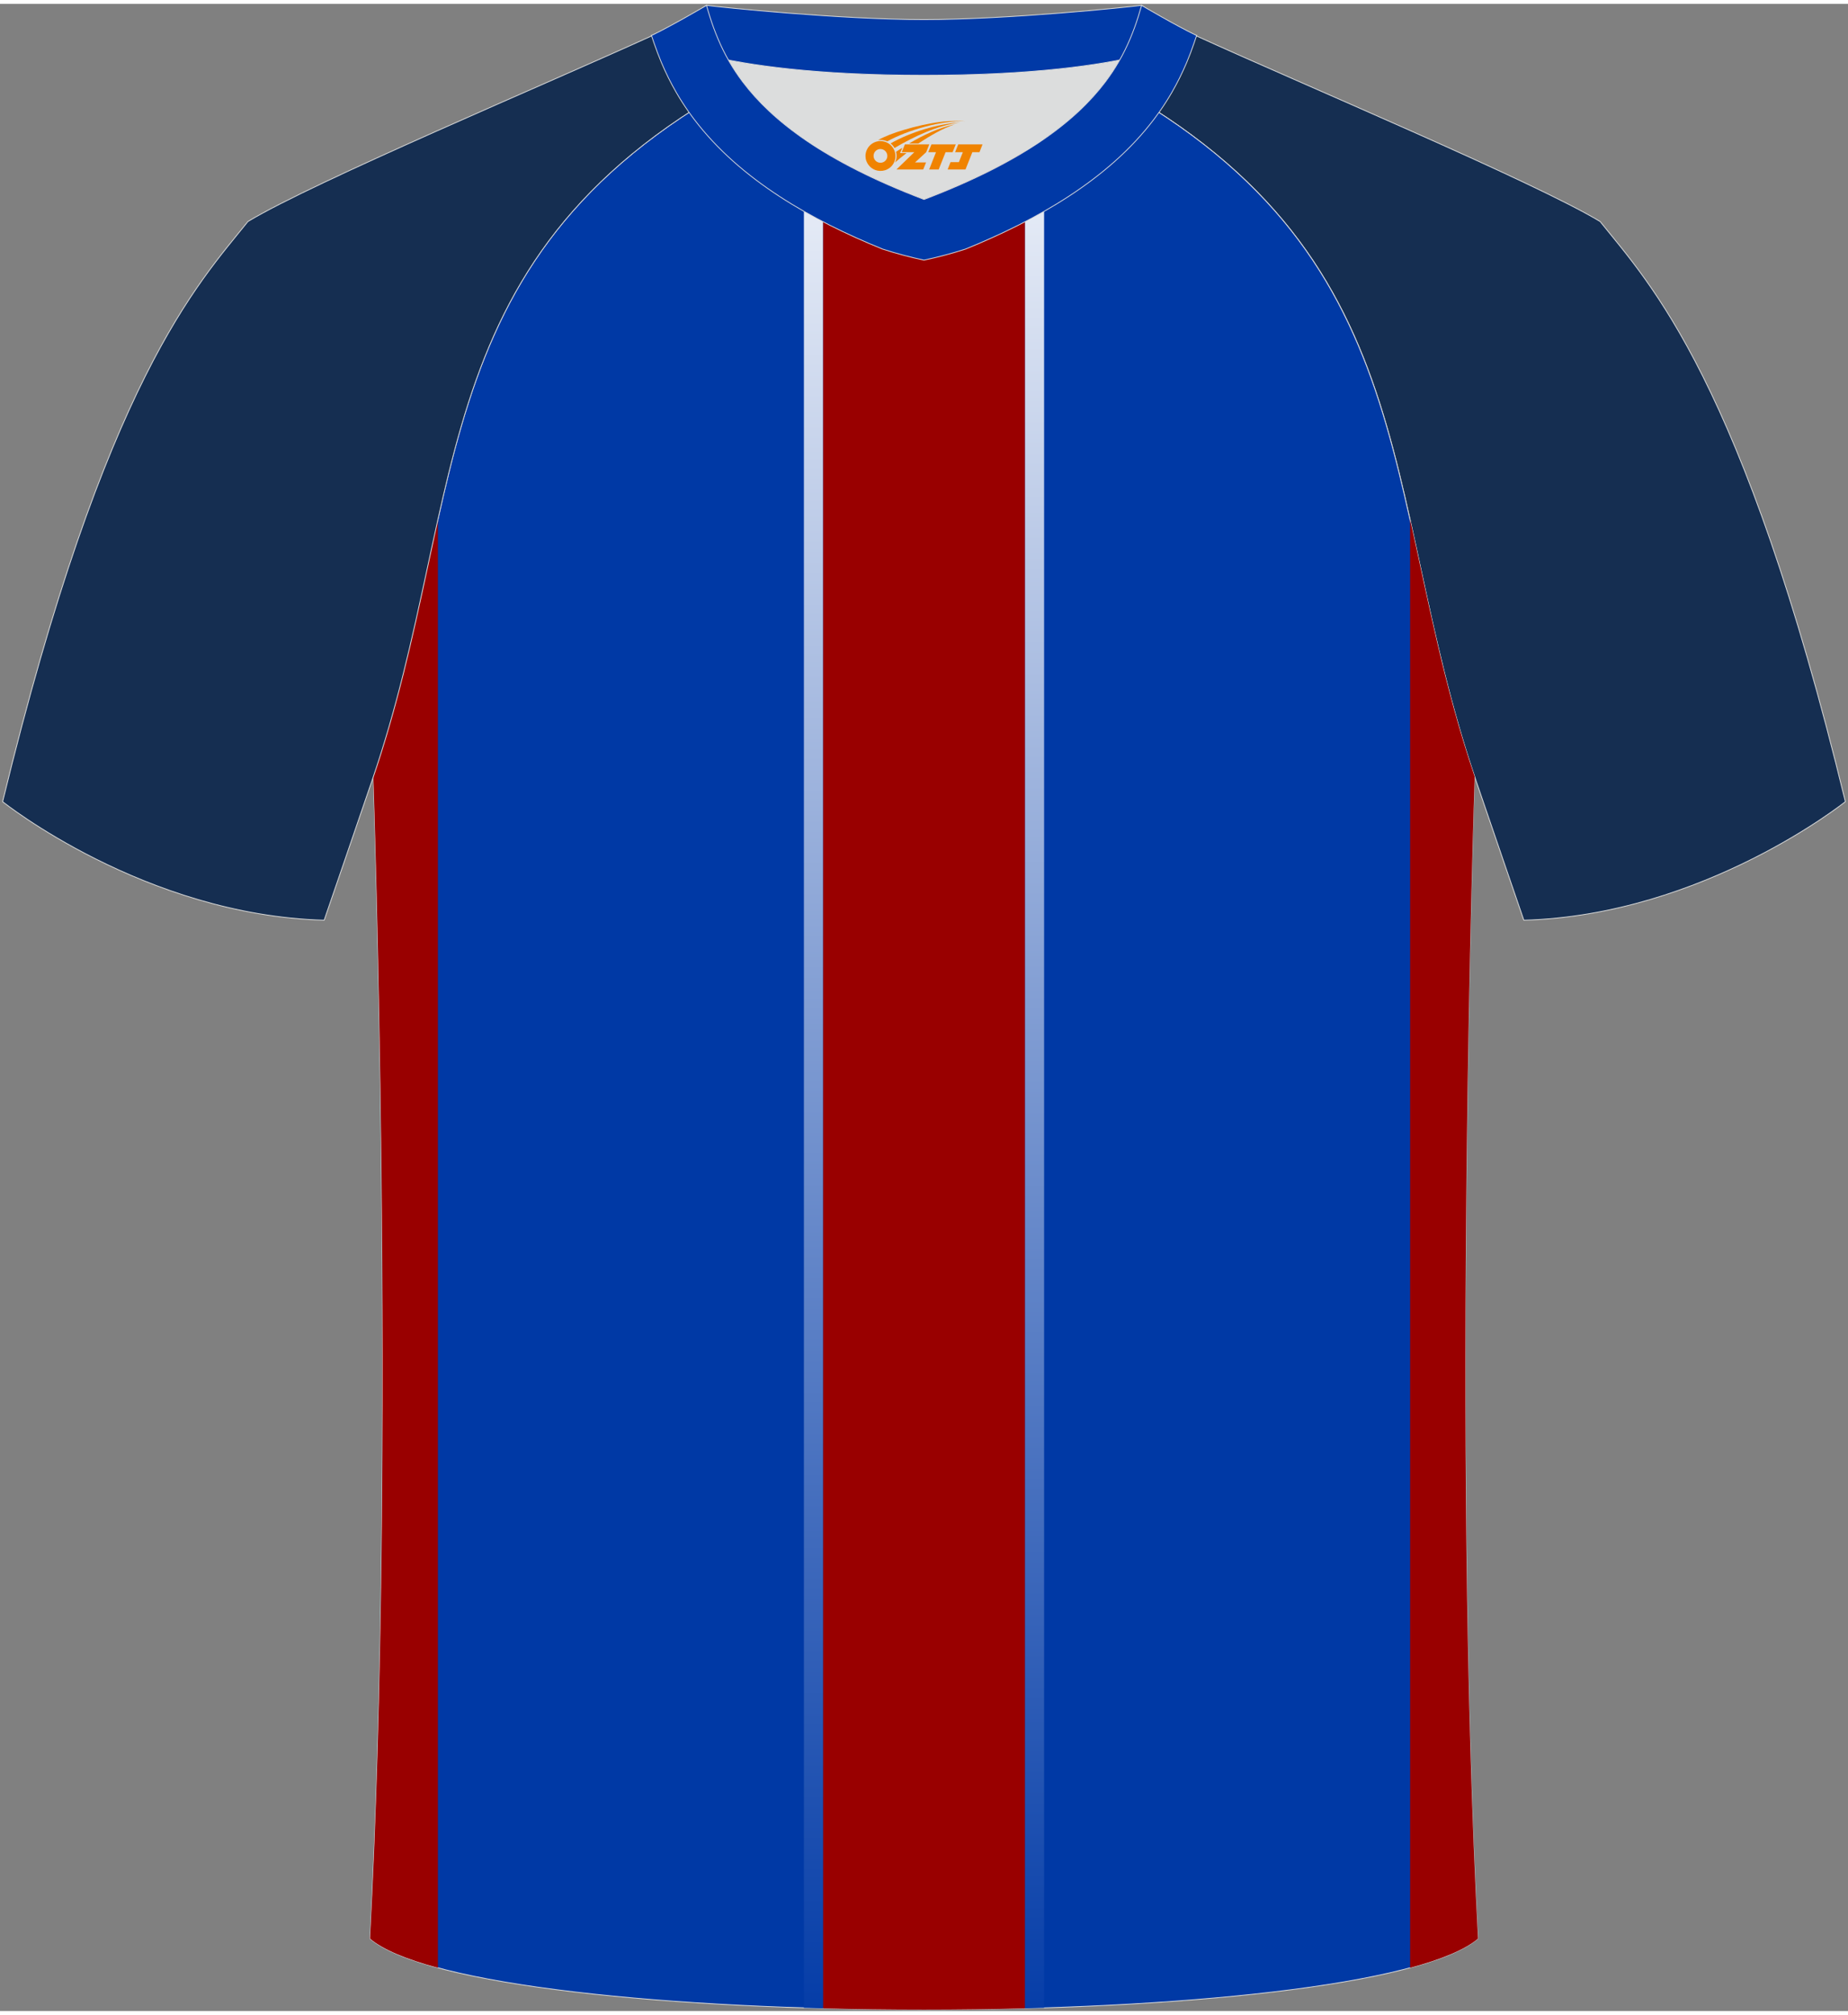 <?xml version="1.0" encoding="utf-8"?>
<!-- Generator: Adobe Illustrator 22.0.0, SVG Export Plug-In . SVG Version: 6.00 Build 0)  -->
<svg xmlns="http://www.w3.org/2000/svg" xmlns:xlink="http://www.w3.org/1999/xlink" version="1.1" id="图层_1" x="0px" y="0px" width="378px" height="412px" viewBox="0 0 379 411.5" enable-background="new 0 0 379 411.5" xml:space="preserve">
<rect x="0" y="0" width="379" height="411.5" fill="#808080" stroke="none"/>
<g>
	<path fill="#152E51" stroke="#DCDDDD" stroke-width="0.162" stroke-miterlimit="22.926" d="M328.16,44.62   c10.2,12.74,29.23,32.28,50.3,118.94c0,0-29.06,23.28-65.94,24.3c0,0-7.13-20.73-9.85-28.72c-20.49-59.72-9.19-110.36-81.59-146.3   c-2.59-1.28-7.26-1.87-6.23-3.45c5.36-8.23,13.13-7.47,17.75-6.01c9.6,3.37,3.14-1.18,12.56,3.1   C267.01,16.46,314.53,36.4,328.16,44.62z"/>
	<path fill="#0039A5" stroke="#DCDDDD" stroke-width="0.162" stroke-miterlimit="22.926" d="M75.88,396.66   c5.36-100.93,0.7-237.52,0.7-237.52c0-0.24,0-0.49-0.01-0.73c20.15-59.4,9.25-109.77,81.34-145.57c2.59-1.28,7.26-1.87,6.23-3.45   c-0.42-0.64-0.8-1.36-1.17-2.15c6.75,0.26,14.96,0.49,26.36,0.49h0.31c11.58,0,19.94-0.23,26.83-0.5   c-0.57,0.64-1.11,1.36-1.64,2.16c-1.03,1.58,3.64,2.16,6.23,3.45c72.09,35.8,61.19,86.17,81.34,145.57c0,0.25-0.01,0.49-0.01,0.73   c0,0-4.66,136.58,0.7,237.52C280.06,416.09,98.94,416.09,75.88,396.66z"/>
	<path fill="#990000" d="M89.81,105.74v296.89c-6.43-1.73-11.25-3.72-13.92-5.97c5.36-100.93,0.7-237.52,0.7-237.52   c0-0.24,0-0.49-0.01-0.73C82.85,139.93,86.11,122.31,89.81,105.74z"/>
	<path fill="#990000" d="M210.23,7.44v403.52c-13.69,0.36-27.76,0.36-41.45,0V7.44c5.6,0.17,12.23,0.29,20.57,0.29h0.31   C197.95,7.73,204.59,7.61,210.23,7.44z"/>
	
		<linearGradient id="SVGID_1_" gradientUnits="userSpaceOnUse" x1="166.825" y1="565.64" x2="166.825" y2="144.633" gradientTransform="matrix(1 0 0 1 0 -146)">
		<stop offset="0" style="stop-color:#0039A6"/>
		<stop offset="1" style="stop-color:#FFFFFF"/>
	</linearGradient>
	<path fill="url(#SVGID_1_)" d="M168.78,7.44v403.52c-1.31-0.03-2.61-0.07-3.91-0.11V7.31C166.12,7.36,167.42,7.4,168.78,7.44z"/>
	
		<linearGradient id="SVGID_2_" gradientUnits="userSpaceOnUse" x1="212.175" y1="567.416" x2="212.175" y2="142.862" gradientTransform="matrix(1 0 0 1 0 -146)">
		<stop offset="0" style="stop-color:#0039A6"/>
		<stop offset="1" style="stop-color:#FFFFFF"/>
	</linearGradient>
	<path fill="url(#SVGID_2_)" d="M214.13,7.32v403.53c-1.3,0.04-2.6,0.08-3.91,0.11V7.44C211.58,7.4,212.88,7.36,214.13,7.32z"/>
	<path fill="#990000" d="M289.2,105.74v296.89c6.43-1.73,11.25-3.72,13.92-5.97c-5.36-100.93-0.7-237.52-0.7-237.52   c0-0.24,0-0.49,0.01-0.73C296.15,139.92,292.89,122.31,289.2,105.74z"/>
	<path fill="#152E51" stroke="#DCDDDD" stroke-width="0.162" stroke-miterlimit="22.926" d="M50.85,44.62   C40.65,57.36,21.61,76.9,0.54,163.56c0,0,29.06,23.28,65.94,24.3c0,0,7.13-20.73,9.85-28.72c20.49-59.72,9.2-110.36,81.59-146.3   c2.59-1.28,7.26-1.87,6.23-3.45c-5.36-8.23-13.13-7.47-17.75-6.01c-9.6,3.37-3.14-1.18-12.56,3.1   C111.99,16.46,64.47,36.4,50.85,44.62z"/>
	<path fill="#DCDDDD" d="M149.38,11.51l0.21,0.37c0.8,1.37,1.71,2.75,2.77,4.16c5.96,7.87,16.62,16.25,37.14,24.05   c20.52-7.8,31.18-16.17,37.14-24.05c1.06-1.4,1.98-2.79,2.77-4.16l0.21-0.37c-8.65,1.68-21.51,3.13-40.13,3.13   C170.88,14.64,158.02,13.19,149.38,11.51z"/>
	<path fill="#0039A6" stroke="#DCDDDD" stroke-width="0.162" stroke-miterlimit="22.926" d="M189.5,3.22   c-17.27,0-41.75-2.53-44.63-2.92c0,0-5.53,4.46-11.28,6.18c0,0,11.77,8.16,55.91,8.16s55.91-8.16,55.91-8.16   c-5.75-1.72-11.28-6.18-11.28-6.18C231.25,0.69,206.77,3.22,189.5,3.22z"/>
	<path fill="#0039A6" stroke="#DCDDDD" stroke-width="0.162" stroke-miterlimit="22.926" d="M189.5,52.54   c2.82-0.6,5.68-1.36,8.52-2.27c14.44-5.88,29.2-14.14,38.65-26.62c0.4-0.53,0.79-1.06,1.17-1.6c0.87-1.24,1.69-2.52,2.45-3.83   c1.16-2,2.19-4.08,3.09-6.21c0.56-1.33,1.07-2.67,1.53-4.04c0.1-0.29,0.2-0.58,0.29-0.86c0.02-0.07,0.04-0.14,0.07-0.2   c0.03-0.09,0.06-0.18,0.09-0.27c0-0.01,0.01-0.02,0.01-0.03c0.01-0.04,0.03-0.08,0.04-0.12c-4.43-2.13-11.28-6.18-11.28-6.18   c-0.23,0.8-0.48,1.62-0.74,2.46c-0.45,1.41-0.97,2.86-1.6,4.35c-0.65,1.55-1.43,3.15-2.37,4.77c-0.79,1.37-1.71,2.75-2.77,4.16   c-5.96,7.87-16.62,16.25-37.14,24.05c-20.52-7.8-31.18-16.17-37.14-24.05c-1.06-1.4-1.98-2.79-2.77-4.16   c-0.94-1.63-1.72-3.22-2.37-4.77c-0.63-1.49-1.15-2.94-1.6-4.35c-0.27-0.84-0.51-1.66-0.74-2.46c0,0-6.86,4.05-11.28,6.18   c0.01,0.04,0.03,0.08,0.04,0.12c0,0.01,0.01,0.02,0.01,0.03c0.03,0.09,0.06,0.18,0.09,0.27c0.02,0.07,0.04,0.14,0.07,0.2   c0.1,0.29,0.19,0.58,0.29,0.86c0.47,1.36,0.97,2.71,1.53,4.04c0.9,2.13,1.93,4.21,3.09,6.21c0.76,1.31,1.58,2.59,2.45,3.83   c0.38,0.54,0.77,1.08,1.17,1.6c9.46,12.48,24.21,20.75,38.65,26.62C183.83,51.18,186.68,51.94,189.5,52.54z"/>
	
</g>
<g id="图层_x0020_1">
	<path fill="#F08300" d="M177.68,32.21c0.416,1.136,1.472,1.984,2.752,2.032c0.144,0,0.304,0,0.448-0.016h0.016   c0.016,0,0.064,0,0.128-0.016c0.032,0,0.048-0.016,0.08-0.016c0.064-0.016,0.144-0.032,0.224-0.048c0.016,0,0.016,0,0.032,0   c0.192-0.048,0.4-0.112,0.576-0.208c0.192-0.096,0.4-0.224,0.608-0.384c0.672-0.56,1.104-1.408,1.104-2.352   c0-0.224-0.032-0.448-0.08-0.672l0,0C183.52,30.33,183.47,30.16,183.39,29.98C182.92,28.89,181.84,28.13,180.57,28.13C178.88,28.13,177.5,29.5,177.5,31.2C177.5,31.55,177.56,31.89,177.68,32.21L177.68,32.21L177.68,32.21z M181.98,31.23L181.98,31.23C181.95,32.01,181.29,32.61,180.51,32.57C179.72,32.54,179.13,31.89,179.16,31.1c0.032-0.784,0.688-1.376,1.472-1.344   C181.4,29.79,182.01,30.46,181.98,31.23L181.98,31.23z"/>
	<polygon fill="#F08300" points="196.01,28.81 ,195.37,30.4 ,193.93,30.4 ,192.51,33.95 ,190.56,33.95 ,191.96,30.4 ,190.38,30.4    ,191.02,28.81"/>
	<path fill="#F08300" d="M197.98,24.08c-1.008-0.096-3.024-0.144-5.056,0.112c-2.416,0.304-5.152,0.912-7.616,1.664   C183.26,26.46,181.39,27.18,180.04,27.95C180.24,27.92,180.43,27.9,180.62,27.9c0.48,0,0.944,0.112,1.36,0.288   C186.08,25.87,193.28,23.82,197.98,24.08L197.98,24.08L197.98,24.08z"/>
	<path fill="#F08300" d="M183.45,29.55c4-2.368,8.88-4.672,13.488-5.248c-4.608,0.288-10.224,2-14.288,4.304   C182.97,28.86,183.24,29.18,183.45,29.55C183.45,29.55,183.45,29.55,183.45,29.55z"/>
	<polygon fill="#F08300" points="201.5,28.81 ,200.88,30.4 ,199.42,30.4 ,198.01,33.95 ,197.55,33.95 ,196.04,33.95 ,194.35,33.95    ,194.94,32.45 ,196.65,32.45 ,197.47,30.4 ,195.88,30.4 ,196.52,28.81"/>
	<polygon fill="#F08300" points="190.59,28.81 ,189.95,30.4 ,187.66,32.51 ,189.92,32.51 ,189.34,33.95 ,183.85,33.95 ,187.52,30.4    ,184.94,30.4 ,185.58,28.81"/>
	<path fill="#F08300" d="M195.87,24.67c-3.376,0.752-6.464,2.192-9.424,3.952h1.888C190.76,27.05,193.1,25.62,195.87,24.67z    M185.07,29.49C184.44,29.87,184.38,29.92,183.77,30.33c0.064,0.256,0.112,0.544,0.112,0.816c0,0.496-0.112,0.976-0.32,1.392   c0.176-0.16,0.32-0.304,0.432-0.4c0.272-0.24,0.768-0.64,1.6-1.296l0.32-0.256H184.59l0,0L185.07,29.49L185.07,29.49L185.07,29.49z"/>
</g>
</svg>